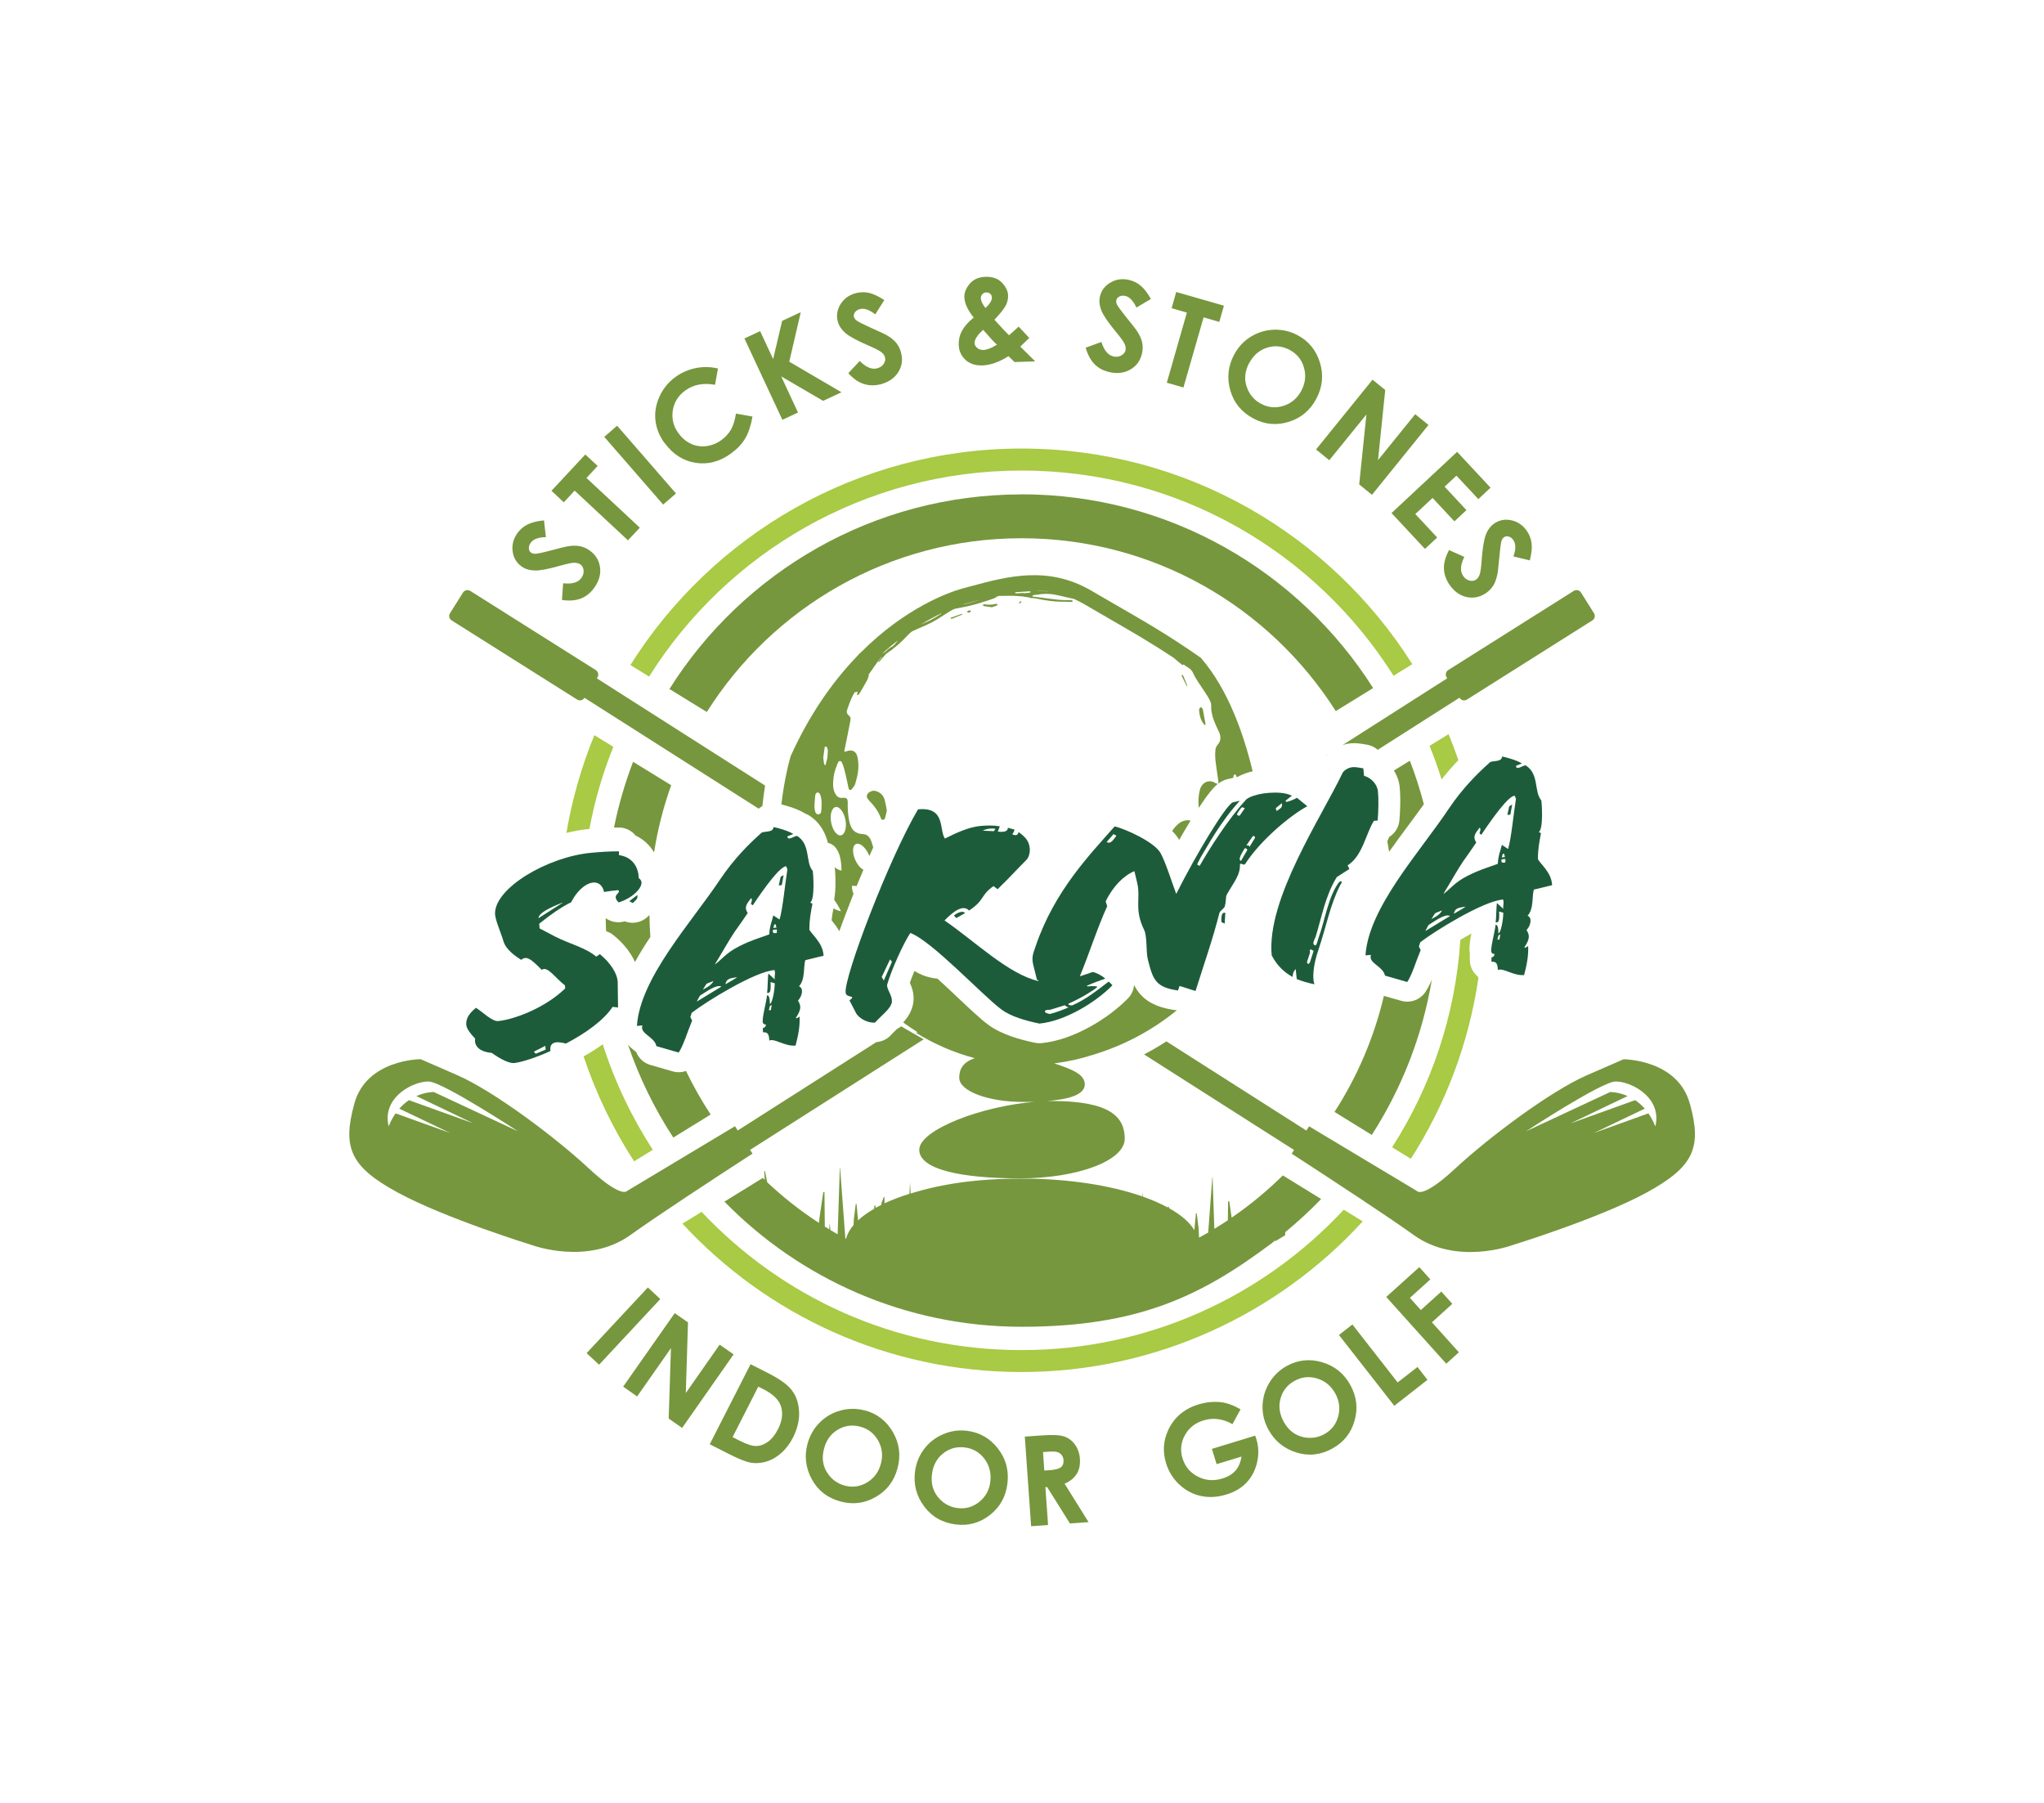 <?xml version="1.0" encoding="UTF-8"?>
<svg id="Layer_1" xmlns="http://www.w3.org/2000/svg" version="1.1" viewBox="0 0 2434.1 2147">
  <!-- Generator: Adobe Illustrator 29.7.1, SVG Export Plug-In . SVG Version: 2.1.1 Build 8)  -->
  <defs>
    <style>
      .st0 {
        fill: #76973d;
      }

      .st1 {
        fill: #1d5c3a;
      }

      .st2 {
        fill: #a8ca44;
      }
    </style>
  </defs>
  <path class="st0" d="M621.3,674.6c4.2,3,9.4,4.5,15.6,4.7,6.2.2,16.5-1.8,30.9-5.9,7.6-2.1,12.9-3.3,15.9-3.3,3,0,5.5.6,7.5,2,2.2,1.5,3.4,3.9,3.8,7,.3,3.1-.6,6.1-2.6,9-3.8,5.5-11.1,7.6-21.8,6.4l-1.4,19.9c8.9,1.3,16.4.7,22.7-1.8,6.3-2.5,11.6-6.8,16-13.1,5.6-8,7.8-16.1,6.6-24.3-1.2-8.2-5.4-14.9-12.6-19.9-3.7-2.6-7.6-4.3-11.7-5-4.1-.8-9-.7-14.8.3-2.3.4-8.4,1.9-18.1,4.5-10.5,2.8-17.1,4.2-19.8,4.3-2,0-3.8-.4-5.2-1.4-1.4-1-2.3-2.7-2.5-4.9-.2-2.2.5-4.4,2-6.6,3.1-4.5,9.2-6.8,18.3-6.9l-2.3-20c-8.6.9-15.3,2.6-20,5.1-4.8,2.5-8.7,6-11.8,10.3-4.7,6.8-6.6,14-5.5,21.7,1.1,7.7,4.7,13.6,10.8,17.9Z"/>
  <polygon class="st0" points="684.3 584.2 747.8 643.4 761.9 628.3 698.4 569.1 711.7 554.8 697 541.2 656.7 584.4 671.4 598.1 684.3 584.2"/>
  <polygon class="st0" points="805 587.6 734.9 506.9 719.6 520.2 789.7 600.8 805 587.6"/>
  <path class="st0" d="M791.6,527.6c9.7,13.3,21.9,21.1,36.7,23.5,14.8,2.3,28.9-1.4,42.3-11.2,7.3-5.3,12.9-11.2,16.8-17.8,3.9-6.5,6.8-15.2,8.7-26.1l-19.7-3.5c-1.3,8.2-3.3,14.6-6,19.2-2.7,4.6-6.4,8.7-11.2,12.2-5.6,4.1-11.6,6.5-18.1,7.3-6.4.8-12.6-.1-18.3-2.8-5.8-2.7-10.7-6.9-14.9-12.6-6-8.3-8.2-17.3-6.7-27.1,1.6-9.8,6.5-17.6,14.8-23.7,9.8-7.1,21.6-9.4,35.5-6.8l3.5-19.4c-8.8-2.1-17.6-2.3-26.5-.5-8.8,1.8-16.8,5.3-23.9,10.4-8.4,6.1-14.8,13.8-19.1,23.2-4.3,9.4-6,18.8-5,28.3,1,9.6,4.6,18.6,10.8,27.3Z"/>
  <polygon class="st0" points="950.3 491.2 930.3 448.2 980.2 477.3 1002.1 467.1 939.9 430.7 953.6 371.7 931.4 382.1 920.7 427.6 905.2 394.3 886.5 403 931.7 499.9 950.3 491.2"/>
  <path class="st0" d="M1007.1,396.8c4.7,4,13.9,9,27.7,14.9,7.2,3.1,12.1,5.6,14.5,7.4,2.4,1.8,3.9,3.9,4.6,6.3.7,2.6.2,5.1-1.5,7.8-1.7,2.6-4.3,4.4-7.6,5.3-6.4,1.9-13.4-1.1-21-8.7l-13.6,14.6c6,6.6,12.3,10.9,18.8,12.9,6.4,2,13.3,2,20.7,0,9.3-2.7,16.1-7.6,20.4-14.8,4.3-7.2,5.1-15,2.7-23.4-1.2-4.3-3.2-8.1-5.9-11.3-2.7-3.2-6.6-6.2-11.7-9.1-2.1-1.2-7.7-3.8-17-7.9-9.9-4.5-15.9-7.5-18.1-9.1-1.6-1.2-2.7-2.7-3.2-4.4-.5-1.7-.1-3.5,1.1-5.3,1.2-1.8,3.1-3.1,5.7-3.9,5.3-1.5,11.4.6,18.6,6.2l10.8-17c-7.2-4.7-13.5-7.6-18.8-8.7-5.3-1-10.5-.8-15.7.6-8,2.3-13.9,6.8-17.9,13.4-4,6.7-4.9,13.6-2.9,20.7,1.4,4.9,4.5,9.4,9.2,13.5Z"/>
  <path class="st0" d="M1149.8,428.6c5.2,4.6,12,6.8,20.1,6.5,9.6-.3,20-4,31-11l7.3,7,24.6-.8-17.8-17.6,5.3-5.1,5.4-5.2-12.6-13.5c-6.2,5.6-10,9.1-11.5,10.3-2.6-2.4-8.4-8.6-17.4-18.5,7.2-7.6,11.7-13.3,13.6-17.1,1.9-3.8,2.8-7.7,2.7-11.8-.2-5.2-2.6-10.2-7.3-15.2-4.6-4.9-11.2-7.2-19.5-7-8.3.3-14.6,3.1-19,8.4-4.4,5.3-6.5,10.6-6.3,15.9.2,7.1,3.9,15.2,11.1,24.2-6.8,5.6-11.4,11-14.1,16.1-2.7,5.1-3.9,10.5-3.7,16.2.2,7.5,3,13.6,8.2,18.2ZM1169.8,350.3c1.2-1.3,2.8-2.1,4.6-2.1,2,0,3.6.5,4.8,1.6,1.3,1.1,1.9,2.6,2,4.4.1,3.5-2.4,7.7-7.6,12.5-3.6-4.3-5.4-8.2-5.6-11.7,0-1.7.6-3.3,1.8-4.6ZM1170.8,392.7c7.1,8.3,12.5,14.2,16.4,17.7-6.3,4-11.7,6.1-16,6.3-3,.1-5.5-.7-7.5-2.4-2-1.7-3.1-3.6-3.1-5.6-.2-4.5,3.3-9.8,10.3-16Z"/>
  <path class="st0" d="M1335.5,423.2c-2.7,1.5-5.8,2-9.2,1.3-6.6-1.3-11.4-7-14.7-17.3l-18.7,6.8c2.4,8.6,6.1,15.3,10.9,20,4.8,4.7,11,7.8,18.4,9.3,9.5,1.9,17.8.6,24.9-3.9,7.1-4.4,11.4-11,13.1-19.6.8-4.4.8-8.7-.2-12.7-.9-4-3.1-8.5-6.3-13.4-1.3-2-5.1-6.9-11.5-14.7-6.8-8.5-10.8-13.9-12-16.3-.9-1.8-1.2-3.6-.8-5.3.3-1.8,1.5-3.2,3.4-4.2,1.9-1.1,4.2-1.4,6.8-.9,5.4,1,9.9,5.7,13.7,13.9l17.3-10.2c-4.3-7.5-8.5-12.9-12.8-16.3-4.3-3.4-9-5.5-14.2-6.6-8.1-1.6-15.5-.3-22,3.8-6.6,4.1-10.5,9.8-11.9,17.1-1,5.1-.3,10.4,2,16.1,2.4,5.7,8.3,14.3,17.9,25.9,5,6.1,8.2,10.4,9.5,13.2,1.3,2.7,1.7,5.3,1.3,7.6-.5,2.6-2.1,4.7-4.8,6.2Z"/>
  <polygon class="st0" points="1409.3 461.4 1433.3 377.9 1452 383.3 1457.5 364 1400.7 347.7 1395.2 367 1413.4 372.2 1389.5 455.7 1409.3 461.4"/>
  <path class="st0" d="M1492.6,498.3c13.5,7.2,27.6,8.5,42.1,4,14.5-4.5,25.5-13.7,32.8-27.4,7.4-13.9,8.9-28.3,4.4-43-4.5-14.8-13.4-25.7-26.7-32.8-8.8-4.7-18.2-6.8-28.2-6.5-10,.4-19.2,3.2-27.6,8.4-8.4,5.2-15,12.4-19.8,21.4-7.2,13.5-8.7,27.6-4.5,42.4,4.2,14.8,13.3,25.9,27.5,33.5ZM1487.6,432.4c5-9.4,12.1-15.5,21.2-18.4,9.2-2.9,18.2-2,26.9,2.6,8.7,4.6,14.4,11.6,17.1,21,2.7,9.4,1.7,18.6-3.1,27.6-4.8,9-11.8,15-21.1,18-9.3,3-18.2,2.2-26.7-2.3-7.6-4-13-9.9-16.3-17.8-4.3-10.1-3.6-20.3,1.9-30.8Z"/>
  <polygon class="st0" points="1583 548 1627.2 493.5 1618.6 576.8 1633.8 589.2 1701.1 506 1685.3 493.2 1641 547.9 1649.6 464.4 1634.5 452.1 1567.2 535.2 1583 548"/>
  <polygon class="st0" points="1696.9 653.6 1711.5 640 1685.4 612.1 1706 592.9 1732 620.8 1746.3 607.4 1720.3 579.5 1734.4 566.4 1760.5 594.3 1775 580.7 1735.2 538 1657.1 610.9 1696.9 653.6"/>
  <path class="st0" d="M1764.4,667.8c-.6,7.9-1.3,13.2-2.3,16.1-1,2.9-2.4,5-4.4,6.3-2.2,1.5-4.8,1.9-7.8,1.1-3-.8-5.5-2.6-7.5-5.5-3.8-5.5-3.4-13,1.4-22.7l-18.2-8.1c-4.2,7.9-6.3,15.2-6.1,22,.2,6.7,2.5,13.3,6.8,19.5,5.6,8,12.5,12.8,20.6,14.5,8.1,1.7,15.8,0,23-5,3.7-2.6,6.6-5.7,8.7-9.3,2.1-3.6,3.7-8.3,4.8-14,.4-2.3,1.1-8.5,2-18.6,1-10.8,1.9-17.5,2.7-20.1.6-1.9,1.7-3.4,3.1-4.4,1.5-1,3.3-1.3,5.4-.7,2.2.6,4,1.9,5.5,4.1,3.2,4.5,3.2,11,.2,19.6l19.5,4.7c2.1-8.4,2.8-15.2,2.1-20.6-.7-5.4-2.7-10.2-5.7-14.6-4.8-6.8-10.9-11-18.5-12.6-7.6-1.6-14.4-.2-20.5,4-4.2,3-7.5,7.3-9.7,13-2.3,5.8-4,16.1-5.1,31.1Z"/>
  <polygon class="st0" points="771.5 1533 698.6 1611.2 713.4 1625 786.3 1546.8 771.5 1533"/>
  <polygon class="st0" points="857 1601.1 816.7 1658.7 819.3 1574.6 803.5 1563.6 742.1 1651.1 758.7 1662.8 799 1605.3 796.3 1689.1 812.3 1700.3 873.6 1612.7 857 1601.1"/>
  <path class="st0" d="M943.6,1656.2c-5-6.9-14.4-13.8-28.3-20.9l-21.5-10.9-48.6,95.3,21.8,11.1c12.3,6.3,21.4,9.9,27.2,10.9,5.8,1,11.9.5,18.2-1.3,6.4-1.9,12.4-5.3,17.9-10.2,5.6-4.9,10.2-11,14-18.4,5.2-10.3,7.7-20.5,7.3-30.4-.4-10-3.1-18.4-8.1-25.2ZM926.3,1702.1c-3.4,6.6-7.4,11.5-12,14.8-4.6,3.3-9.3,4.9-14,4.9-4.7,0-11.2-2.1-19.5-6.3l-8.4-4.3,30.6-60.1,6.2,3.1c11.2,5.7,18.2,12.4,20.7,20,2.8,8.4,1.6,17.7-3.5,27.8Z"/>
  <path class="st0" d="M1030,1679.5c-9.6-2.6-19.3-2.6-29,0-9.6,2.6-18,7.4-24.9,14.4-7,7-11.8,15.5-14.5,25.3-3.9,14.7-2.2,28.8,5.2,42.3,7.4,13.5,18.8,22.3,34.3,26.4,14.8,4,28.8,2.1,41.9-5.5,13.2-7.6,21.8-19,25.8-34.1,4.1-15.2,2.3-29.5-5.4-42.9-7.7-13.4-18.8-22.1-33.4-26ZM1049,1742.9c-2.7,9.9-8.1,17.3-16.5,22.3-8.3,5-17.1,6.2-26.4,3.8-8.2-2.2-14.8-6.7-19.8-13.6-6.4-8.8-8.1-19-5-30.4,2.7-10.3,8.2-17.8,16.5-22.7,8.3-4.9,17.2-6.1,26.7-3.5,9.4,2.5,16.5,8.1,21.3,16.6,4.8,8.6,5.8,17.8,3.2,27.6Z"/>
  <path class="st0" d="M1151.8,1703.7c-9.9-1.2-19.5.1-28.7,4.1-9.2,3.9-16.8,9.8-22.7,17.7-5.9,7.9-9.6,17-10.8,27.1-1.9,15.1,1.8,28.9,11,41.2,9.2,12.3,21.7,19.4,37.6,21.4,15.2,1.9,28.8-1.9,40.7-11.3,12-9.4,18.9-21.9,20.8-37.4,1.9-15.6-1.8-29.5-11.3-41.7-9.5-12.2-21.7-19.2-36.7-21.1ZM1179.4,1763.9c-1.2,10.1-5.6,18.3-13.2,24.4-7.6,6.1-16.1,8.6-25.7,7.4-8.4-1-15.6-4.6-21.5-10.8-7.6-7.9-10.6-17.7-9.2-29.4,1.3-10.5,5.7-18.8,13.2-24.8,7.5-6,16.1-8.4,25.9-7.2,9.7,1.2,17.5,5.7,23.4,13.5,5.9,7.8,8.2,16.8,7,26.9Z"/>
  <path class="st0" d="M1282.2,1755.1c3-4.9,4.3-10.9,3.8-17.9-.4-6.7-2.4-12.3-5.8-17-3.4-4.7-7.6-7.9-12.8-9.7-5.1-1.8-13.6-2.2-25.4-1.4l-21.6,1.5,7.5,106.7,20.2-1.4-3.2-45.2h2.1c0-.1,27.1,43.3,27.1,43.3l22.2-1.6-28.5-45.7c6.6-2.9,11.4-6.8,14.4-11.8ZM1263.3,1747.1c-2.3,1.9-6.8,3-13.3,3.5l-6.4.4-1.5-22,5.6-.4c5.5-.4,9.2-.3,11.3.4,2.1.6,3.8,1.7,5.2,3.4,1.3,1.6,2.1,3.6,2.3,6,.3,4-.8,6.9-3.1,8.7Z"/>
  <path class="st0" d="M1494.6,1709.5l-51.4,15.7,5.6,18.2,29.6-9c-1,6.9-3.4,12.4-7.1,16.7-3.7,4.2-9,7.4-15.7,9.4-10.3,3.2-20.1,2.4-29.2-2.3-9.2-4.7-15.2-12-18.2-21.8-2.9-9.5-2-18.7,2.8-27.4,4.7-8.7,12.1-14.6,22.2-17.7,11.5-3.5,23.1-2,34.5,4.5l9.6-17.7c-8.3-4.8-16.2-7.7-23.6-8.5-8.8-.9-17.6,0-26.5,2.7-17,5.2-29,15.4-36,30.5-5.9,12.7-6.8,25.9-2.6,39.4,3,9.9,8.2,18.3,15.7,25.4,7.5,7,16.1,11.6,25.8,13.7,9.7,2.1,19.9,1.5,30.5-1.8,9.9-3,17.9-7.8,24-14.3,6.1-6.5,10.2-14.4,12.4-23.9,2.2-9.4,1.9-18.6-.8-27.6l-1.5-4.3Z"/>
  <path class="st0" d="M1574.4,1622c-14.8-4.3-28.8-2.8-42.1,4.5-8.7,4.8-15.7,11.6-20.8,20.1-5.1,8.6-7.8,17.8-8,27.7-.2,9.9,2.2,19.3,7.2,28.3,7.4,13.4,18.4,22.3,33.1,26.9,14.6,4.6,29,3,43-4.8,13.4-7.4,22.2-18.5,26.3-33.1,4.2-14.7,2.5-28.8-5.1-42.5-7.6-13.8-18.9-22.8-33.7-27.1ZM1593.6,1686.5c-2.5,9.4-8,16.4-16.4,21.1-7.4,4.1-15.3,5.4-23.7,3.9-10.7-1.9-18.9-8-24.7-18.4-5.1-9.3-6.5-18.6-3.9-27.8,2.5-9.3,8.1-16.3,16.7-21.1,8.5-4.7,17.5-5.7,26.9-2.8,9.4,2.9,16.5,8.7,21.5,17.6,4.9,8.9,6.2,18.1,3.6,27.5Z"/>
  <polygon class="st0" points="1664.4 1646.1 1610.5 1577.1 1594.5 1589.6 1660.4 1673.9 1699.9 1643 1688 1627.7 1664.4 1646.1"/>
  <polygon class="st0" points="1729.5 1552.5 1716.4 1537.9 1692 1559.9 1679 1545.4 1703.3 1523.4 1690.2 1508.8 1650.8 1544.3 1722.3 1623.8 1737.3 1610.2 1705.2 1574.5 1729.5 1552.5"/>
  <path class="st0" d="M959.3,968.8c1.2.5,2.4,1.1,3.6,1.8.3.2.6.3.8.5,14,9.1,19.6,22.1,22.2,32.5,13.6,3.1,16.2,20.2,16.2,33.1-3.2-.7-5.9-2.1-8.1-4.1,1,7.7,1,17.7.9,20.1,0,6-.4,12-1.4,17.7,0,.4,0,.8,0,1.1,5.1,7.2,8,13.5,8,13.5-3.5-.7-6.4-1.8-9-3.3-.9,4.5-1.7,9.4-2.2,14.1,2.8,3.4,6.2,7.7,9.2,13,3.5-9.8,7.7-20.9,12.6-33.5,1.4-3.7,2.9-7.3,4.3-10.9-1.2-3-1.9-6.3-1.9-9.6,1.9,0,3.8,0,5.6.3,2.7-6.6,5.4-13.1,8.1-19.5-3.6-1.8-7.3-6.2-9.8-11.9-3.8-8.7-3.3-17.1,1.2-18.8,4.3-1.7,11.1,3.9,14.9,12.6.3.6.5,1.2.7,1.9,1.6-3.5,3.1-7,4.7-10.4-.4-1.4-.9-2.9-1.3-4.3-2.3-7.9-5.3-11.2-11.1-11.5-8.8-.5-13.4-4.6-15.7-13.6-2.1-8.1-2.4-16.3-2.3-24.6,0-4-1.6-5.4-5.3-5-4.7.6-7.6-1.1-9.8-5.5-3.1-6.1-2.4-12.8-1.7-19.1.6-5.6,2.7-11.1,4.8-16.4,1.4-3.7,3.8-3.9,5.3-.5,2,4.3,3,9.1,4.2,13.8,1.3,5.3,2.3,10.7,3.5,16.1.6,2.6,2.2,3.1,4,1.1,1.5-1.8,3.2-3.9,3.9-6.1,1.6-5.4,3.1-11,3.6-16.6.5-4.8.2-9.9-.7-14.7-1.4-7.4-6.1-9.9-12.8-7.7-.5.2-1,.3-1.4.5-1.3.4-1.9.3-1.5-1.5,2.3-11.3,4.7-22.5,6.8-33.9.4-2.4,1.3-5.3-1.2-7.1-2.4-1.8-3.4-4.3-2.5-6.9,1.8-5.4,3.8-10.8,6.2-15.9,1-2.1,2.2-4.1,3.5-6,0,.2,0,.4,0,.6.3,0,.6.2.9,0,.8-.2,1.5-.5,2.2-.7-.2.8-.5,1.6-.7,2.4-.1.7-.1,1.4-.2,2.1.7-.3,1.4-.6,2-1,.4-.3.7-.8.9-1.2,3-5.1,6.1-10.2,8.9-15.4,1-1.8,1.5-3.9,2.3-6.1-.2-.3-.3-.6-.4-.9,2.4-3.2,4.7-6.7,7-10,3-4.2,5.7-8.7,9.8-11.9-1.6,1.9-3.3,3.8-4.9,5.7-.2.2-.3.6-.4.9.2,0,.4.2.6.2.3-.2.7-.3.9-.6,2.6-3,5.3-6,7.9-9.1,9.4-6.2,17.9-13.7,25.7-22.1,1.8-1.9,3.8-4,6.1-5.1,7.7-3.7,15.7-6.6,23.2-10.6,7.2-3.8,13.8-8.6,20.8-12.8,2.3-1.4,4.9-2.9,7.5-3.4,11.3-2,22.4-4.4,33.3-8.1,3.8-1.3,7.7-2.4,11.5-3.8,1.5-.5,2.7-1.6,4.1-2.3.7-.4,1.5-.8,2.3-.8,6.8,0,13.5-.3,20.3,0,4.7.2,9.5.8,14.2,1.6.7.1,1.3.3,2,.4.3.2.6.4.9.4,2.1.4,4.4.1,6.5.6,11.7,2.6,23.6,4.2,35.6,3.9,2,0,4.1.3,6.1.3.6,0,1.2-.2,1.8-.5.2-.1.3-1.1.3-1.1-.6-.3-1.2-.5-1.8-.5-5.3-.2-10.6,0-15.8-.6-10-1.1-20-2.5-30.6-3.9.1-.2.3-.5.4-.8.2-.6,1.6-.9,2.4-1,1.4-.2,2.9-.1,4.2-.4,8.5-1.6,17-.9,25.4,1.2,5.7,1.4,11.5,2.7,17.3,3.9,3.9,1.8,7.9,3.8,11.9,6.1,11,6.4,20.9,12.2,30.3,17.6,28.3,16.3,50.3,29.1,76.5,46.4.4.3.7.6,1.1,1,3,2.6,6.1,5.1,9.1,7.5.4.3,1,.2,1.6.2-.2-.4-.4-.9-.7-1.2,2.9,2,5.9,4,8.9,6.1.8,1,1.6,2,2.4,3,3.8,8.7,9.5,16.1,14.6,23.9,2.6,3.9,5.2,7.9,7,12.2,1.1,2.5.6,5.8.8,8.7.9,9.5,4.9,17.9,8.9,26.2,2.9,5.9,2.6,11.5-.8,15.4-1.5,1.7-2.9,4.1-3.1,6.3-.4,4.5-.4,9.1.1,13.6.9,8.1,2.3,16.2,3.4,24.3.1.9-.1,1.9-.3,2.8,2.4-1.9,4.5-3,6.6-3.9,1.5-.7,3.1-1.2,4.7-1.6l6.7-1.5c.1-.7.2-1.5.3-2.2.1-.7.9-1.8,1.4-1.9.6,0,1.6.8,1.8,1.4.2.6.4,1.2.5,1.8.3,0,.6,0,.9-.1,5.9-3.3,12.5-5.5,18.2-6.8-10.8-45-29.4-97.6-61.1-134.4l-.8-.9-1-.7c-37.1-25.8-63-40.8-98.9-61.5-9.3-5.4-19.2-11.1-30.2-17.5-51.6-30.2-100.3-17-143.3-5.4-3.7,1-7.3,2-11.2,3-14.6,4.2-66.4,22-120.2,76-1,.7-2.3,1.8-3.4,3.4-32,33-58.8,73.1-79.8,119.4l-.5,1.3c-3.7,12.9-8.1,33.6-10.8,56.7,7.2,1.8,18.8,5.2,27.4,10.4.4.2.8.5,1.2.7ZM1250.6,704.6c-5.8-.7-11.6-1.2-17.4-1.5,5.8,0,11.6.6,17.4,1.5ZM1210,705.1c5.3-.4,10.5-.7,15.8-1,.6,0,1.2.4,1.8.6-.5.4-1,1-1.6,1.1-2.4.3-4.8.4-7.2.6,0-.1,0-.2,0-.4-2.8.2-5.7.5-8.5.6-.6,0-1.3-.5-1.9-.8.6-.2,1.1-.7,1.7-.7ZM1150.2,718.7c3.7-1,7.4-2,11.1-3,2.1-.6,4.3-1.2,6.4-1.7-.2,0-.4.1-.6.2-5.5,1.7-11,3.3-16.6,4.8-1.5.4-3.1.7-4.7,1,1.8-.6,3.3-1,4.3-1.3ZM1121.4,730.1c-.4.5-.8.9-1.3,1.2-3.9,2.5-7.9,5-12.1,7.1-3.7,1.8-7.5,3.5-11.2,5.1,9-5.5,17.3-9.9,24.6-13.4ZM1069.9,762c-2.8,3-4.9,6.9-8.9,8.7-2.6,1.1-4.6,3.8-7,5.5-1,.8-2.2,1.3-3.3,1.9,6.5-5.9,12.9-11.2,19.2-16ZM995.4,960.9c4.6-.6,9.8,6.5,11.5,15.8,1.6,9.3-1,17.4-5.7,18-4.7.6-9.9-6.5-11.5-15.8-1.6-9.3.9-17.4,5.7-18ZM981.8,890.7c.1-.7.9-1.8,1.4-1.9.6,0,1.6.8,1.8,1.4.5,1.4.9,2.9.8,4.4-.1,2.6-.3,5.2-.5,7.8,0,0,0,0,0,0h0s-2.4,9-2.4,9c0,0,0,0,0,0-.2-.2-.5-.4-.7-.6,0,0,0,0,0,0-.1-.1-.3-.3-.4-.4,0,0,0,0-.1-.1-.1-.2-.2-.4-.3-.5-.5-2.5-.7-5.1-1-7.7.5-3.7.9-7.5,1.5-11.3ZM970.7,948.3c.1-3.5,2.1-5.3,3.9-4.5.9.4,1.7,1.2,2.3,2.8,2,5.3,1.7,13.6,1,20-.4,3.4-5,4.2-6.5,1.2-.9-1.8-1.3-3.7-1.4-5.7-.4-4.5.5-9.2.7-13.7Z"/>
  <path class="st0" d="M1350.5,1172.9c-.5,5.8-2.9,11.5-7.3,15.9-22.4,23.1-64.2,49.6-103.1,53.3-.8,0-1.7.1-2.5.1-1.8,0-3.6-.2-5.4-.6-16-3.4-39.2-9.3-55.6-21.6-8.9-6.6-21.8-18.7-36.7-32.8-6.1-5.8-14.6-13.8-23.5-21.9-10.7-.9-20.1-4.5-27.4-9.2-2.1,5.1-4,9.9-5.5,14,2.6,5.9,5.8,14.6,3.9,25,0,0,0,.2,0,.2-1.8,9.2-6.5,16.3-11.8,22.2,4.8,3.5,9.8,6.9,14.9,10.1.9.6,1.7,1.3,2.6,2-.9,0-1.8-.2-2.7-.1,0,0,0,0,0,0,21.7,13.5,45.4,23.9,70.5,30.5-14.2,4.7-18.6,13.1-18.6,23.3,0,15.9,34.2,28.8,76.3,28.8s10.8,0,15.9-.3c-65.4,4.8-139.8,33.6-139.8,57.3s51,34,119.9,34,124.8-21.1,124.8-47.2-17.7-44.9-86.6-44.9-4.8,0-7.2.1c27.7-2,46.2-7.7,46.2-19.9s-15.5-18-36.3-25c15.8-2,31.2-5.4,46-10.2,36.3-10.9,70.4-28.9,100-53.1-.9,0-1.7-.1-2.6-.2-27.6-4-40.6-14.6-48.4-29.9Z"/>
  <path class="st0" d="M1429.1,939.9c-2.1,7.3-2.2,14.7-1.6,22.1,11-16.8,17.6-24.4,22.7-28.6-1-.3-2-.4-2.9-1-7.1-4.8-15.7-1.1-18.2,7.4Z"/>
  <path class="st0" d="M1403.8,980.6c-3.3,2.6-5.9,5.6-7.9,8.9,3.5,3.5,6.3,7,8.3,10.6,4.5-7.8,8.9-15.3,13.2-22.3.2-.2.3-.5.4-.7-4.5-1.1-9.6,0-14.1,3.5Z"/>
  <path class="st0" d="M1041.5,941.6c-2.9-.4-7.5,1.7-8.7,4.3-1.3,2.9,0,5.1,2.1,7.2,6,6.2,11.2,12.9,14.1,21.2.3.9,1.5,2.1,2.2,2,.9,0,2.4-1,2.6-1.8,1-3.1,1.6-6.4,2.3-9.5-.8-4.3-1.5-8.3-2.5-12.2-1.4-6-6.2-10.3-12.2-11.2Z"/>
  <path class="st0" d="M1432.2,844.3c-.2-.9-1.4-1.7-2.1-2.5-.7.8-1.7,1.5-2,2.5-.3.9,0,2,0,3,.4,5.4,2.1,10.4,5.3,14.7.5.7,1.3,1.1,2,1.6,0-.9.2-1.8,0-2.7-1-5.6-2-11.1-3.1-16.7Z"/>
  <path class="st0" d="M1186.2,719c-4.7,1.3-9.3,1.2-14.1.5-.6,0-1.3.5-1.9.8.5.5,1,1.3,1.5,1.4,2.9.5,5.8.9,9.4,1.4,1.6-.5,3.7-1.2,5.8-2,.5-.2.7-1.1,1-1.6-.6-.2-1.3-.7-1.8-.6Z"/>
  <path class="st0" d="M1407.5,803.4c0,.5-.4,1-.2,1.4.5,1.2,1,2.3,1.6,3.4,1.4,2.7,2.8,5.5,4.2,8.2,0,.2.4.3.6.4,0-.2.2-.4.2-.5-1.7-4.2-3.4-8.3-5.2-12.3-.1-.3-.8-.4-1.2-.5Z"/>
  <path class="st0" d="M1145.1,731c-4.2,1.4-8.3,2.9-12.5,4.4-.3,0-.4.5-.6.7.3.2.6.4,1.2.8,4.1-1.6,8.1-3.2,12.2-4.9.3-.1.4-.5.6-.8-.3,0-.6-.3-.8-.2Z"/>
  <path class="st0" d="M1151.2,728.4c.8.4,1.6,1.2,2.3,1.2.9,0,1.7-.9,2.9-1.7-.8-.7-1.3-1.4-1.5-1.3-1.3.5-2.5,1.2-3.7,1.8Z"/>
  <path class="st0" d="M1215.4,715.8c-.8.6-1.4,1.2-2.1,1.9.3.2.5.5,1,.9.8-.7,1.5-1.4,2.2-2-.4-.2-.9-.8-1-.7Z"/>
  <path class="st0" d="M1530.4,1470.4l.2-3.3c15-12.3,29.2-25.5,42.7-39.4l-45.6-28.1c-18.8,18.5-39.2,35.4-61,50.3l-2.8-19.4h-1.4l-.3,22.5c-5.3,3.5-10.6,6.9-16.1,10.2l-2.1-61.5h-.3l-4.9,65.9c-3.6,2.1-7.3,4.1-10.9,6.1l-.5-10.9-2.3-18.1h-.9l-1.9,20.1c-5.7-9.5-16-18.3-29.9-26.1l-.8-2.1h-.4c0,0-.4.2-.4.2v1.1c-8.7-4.8-18.9-9.2-30.1-13.2l-.3-5.4-.3,5.2c-37.6-13.1-87.8-21.1-143.1-21.1s-96.4,6.6-132.6,17.7l-.7-13.3-.7,13.7c-10.9,3.4-20.8,7.2-29.7,11.3v-7.5s-.4,0-.4,0h-.4c0,0-2.6,6.6-2.6,6.6l-.4,2.8c-2.3,1.1-4.5,2.3-6.6,3.5l-.4-2.7h-1.1l-.5,3.9c-7.5,4.3-13.9,8.9-19.1,13.7l-1.8-19.6h-.9l-2.3,18.1-.3,7c-4.5,5.3-7.6,10.9-9,16.6-.3-.1-.5-.3-.8-.4l-6.3-84.2h-.3l-2.6,79.1c-2.9-1.7-5.8-3.4-8.7-5.1l-.7-8.3-.7,7.4c-1.8-1.1-3.5-2.1-5.2-3.2l-.4-41.1h-1.4l-4.4,29.8-.8,6.9c-22-14.3-42.6-30.5-61.6-48.4l-2.6-13.1h-.5s-.4,0-.4,0l.6,10.2c-.8-.7-1.5-1.5-2.3-2.2l-45.7,28.2c89.9,91.9,215.3,149,354,149s213.9-36.7,296.6-98.7c.6-.4,1.3-.7,1.9-1.1v-.4c1.2-.9,2.5-1.9,3.7-2.8l-.3,1.2c4-2.4,8-4.8,11.9-7.2Z"/>
  <path class="st0" d="M896.1,1373.6l-2.9-4.4,206.8-131.7c-9-5-17.9-10.2-26.8-15.4l-5,3.2c-.3.2-.5.5-.8.7-2.3,2.2-4.5,4.3-6.3,6.3-4.3,4.8-10.4,7.9-16.8,8.5-.2,0-.4,0-.6,0l-165.2,105.3-3.2-5.1h0l-128.7,77.2s-6.6,9.2-45.7-27.2c-39.2-36.5-112.8-91.8-156.4-110.8l-43.6-19s-64.4,0-78.9,52.8c-14.6,52.8-4.6,75.4,51.7,106,56.3,30.7,159.9,62.6,159.9,62.6,0,0,66.2,24.6,117.2-12.1,30.9-22.2,97.5-65.9,145.4-96.9ZM564,1337.7l-77-27.7c-3.9,2.6-7.8,5.9-11.5,10.1l60.6,29-65-23.4c-3.1,4.4-5.9,9.5-8.2,15.5-.3-1.2-.6-2.6-.9-4.3-4.5-32.4,31.8-49.7,48.6-49.1,16.8.6,106.3,59.3,106.3,59.3l-100.3-46.8s-9.4-.2-20.8,4.8l68.1,32.6Z"/>
  <path class="st0" d="M1580.9,898.6l-1,.7c0,.1,0,.3,0,.4.3-.4.6-.7,1-1.1Z"/>
  <path class="st0" d="M1624.7,886.2c.9.2,1.8.3,2.7.4,5.1.8,9.7,3,13.3,6.2l97.3-62,.3.3c1.8,2.9,5.6,3.8,8.6,1.9l149.4-94.3c2.9-1.8,3.7-5.7,1.9-8.5l-15.5-24.7c-1.8-2.9-5.7-3.7-8.6-1.9l-149.5,94.3c-2.9,1.8-3.8,5.7-1.9,8.6l.7,1.2-124.5,79.4c3-1,6.2-1.7,9.3-2,6.6-.6,12.3.4,16.5,1.1Z"/>
  <path class="st0" d="M2012.3,1314.1c-14.5-52.8-78.9-52.8-78.9-52.8l-43.6,19c-43.6,19-117.3,74.4-156.5,110.8-39.2,36.5-45.7,27.2-45.7,27.2l-128.7-77.2-3.2,5.1-166.7-106.2c-8.6,5.6-17.5,10.8-26.6,15.5l178.6,113.8-2.8,4.4c47.9,31.1,114.5,74.7,145.4,96.9,51.1,36.8,117.2,12.1,117.2,12.1,0,0,103.6-31.9,159.9-62.6,56.2-30.7,66.3-53.2,51.7-106ZM1972.1,1336.9c-.3,1.7-.5,3.2-.9,4.3-2.4-6-5.2-11.2-8.2-15.5l-65,23.4,60.7-29c-3.7-4.2-7.6-7.5-11.5-10.1l-77.1,27.7,68.1-32.6c-11.4-5-20.7-4.8-20.7-4.8l-100.3,46.8s89.5-58.7,106.3-59.3c16.9-.6,53.1,16.7,48.6,49.1Z"/>
  <path class="st0" d="M904.6,962.1c1-.9,2.1-1.6,3.3-2.3.8-8.1,1.9-16.3,3.2-24.4l-200.4-127.7.8-1.2c1.8-2.9.9-6.7-2-8.6l-149.5-94.3c-2.9-1.8-6.7-.9-8.6,1.9l-15.5,24.7c-1.8,2.9-.9,6.7,1.9,8.5l149.5,94.3c2.8,1.8,6.7,1,8.6-1.9v-.3c.1,0,207.4,132,207.4,132,.2,0,.3,0,.5-.1.3-.2.5-.5.8-.7Z"/>
  <path class="st2" d="M1622.9,1454.4l-22.7-14c-95.6,102.9-232.1,167.2-383.6,167.2s-285.6-63.3-381.1-164.6l-22.8,14c100.4,108.7,244.2,176.7,403.8,176.7s305.7-69.2,406.3-179.4Z"/>
  <path class="st2" d="M1759,1162.1c-5.4-4.8-8.6-11.7-8.7-18.9v-5.2c-.1-1,0-2.1,0-3.1-.1-.8-.2-1.6-.3-2.4,0-.8-.1-1.6-.1-2.5,0-6.3,1.1-12.4,2.3-18.4-.4.2-.9.5-1.4.8-3.9,2.2-7.9,4.4-11.7,6.7-6,90.6-35,174.8-81.3,247l22.3,13.7c41-64,69-137,80.5-215.5-.2-.5-.5-.9-.7-1.4-.3-.3-.7-.6-1-.8Z"/>
  <path class="st2" d="M1681.9,790.9c-97.4-154.3-269.4-256.8-465.3-256.8s-368.6,103-465.9,257.8l22.3,13.7c92.6-147.4,256.7-245.3,443.6-245.3s350.2,97.5,442.9,244.3l22.3-13.7Z"/>
  <path class="st2" d="M1725,874.2l-22.6,13.9c5.3,13.1,10.1,26.4,14.3,40,6.9-8.8,13.7-16.4,20-23-3.6-10.5-7.5-20.8-11.7-31Z"/>
  <path class="st2" d="M701.9,987.1c6.3-33.9,15.9-66.6,28.5-97.8l-22.6-13.9c-15.2,37-26.4,75.9-33.3,116.4,8.8-2.2,17.6-3.8,26-4.6.4,0,.9,0,1.5-.1Z"/>
  <path class="st2" d="M755.1,1382.8l22.3-13.7c-25.1-38.7-45.3-80.9-59.6-125.7-7.6,5.5-15.4,10.4-22.8,14.5,14.8,44.4,35.1,86.3,60.1,124.9Z"/>
  <path class="st0" d="M1216.6,588.7c-176.7,0-331.7,92.5-419.4,231.7l44.5,27.4c78.4-124.3,217-206.9,374.8-206.9s295.6,82.1,374.2,205.8l44.5-27.4c-87.8-138.6-242.5-230.7-418.7-230.7Z"/>
  <path class="st0" d="M1675.8,1192.7c-2.4,0-4.8-.3-7.1-1l-20.7-5.9c-11.7,49.9-31.9,96.5-58.8,138.2l44.4,27.4c35.4-55.1,60.2-117.6,71.5-184.8-2.3,5.3-4.8,10.3-7.7,14.7-4.9,7.2-13,11.4-21.5,11.4Z"/>
  <path class="st0" d="M771.2,1091.7c-7.4,6.9-18,8.9-27.2,5.4,0,0-.1,0-.2,0-7.7,2.3-16,.8-22.5-3.8,0,5.2.3,10.4.5,15.5,3.1,1,6,2.5,8.6,4.6,11.8,9.5,20.7,20.7,25.8,32.1,5.5-10.1,11.7-20.1,18.3-29.9-.6-8.6-1-17.3-1.1-26.1-.4.3-.7.7-1,1-.4.4-.8.8-1.3,1.2Z"/>
  <path class="st0" d="M737.1,985.3c8,.1,15.1,3.8,19.8,9.6,9.3,4.4,16.9,11.4,22,20.1,4.3-27.6,11.2-54.4,20.4-80l-45.4-27.9c-9.6,25.2-17.3,51.3-22.7,78.3,2,0,4,0,5.9,0Z"/>
  <path class="st0" d="M1666.5,976.7c-.7,8.4-5.4,15.7-12.2,19.9-.7,1.7-1.5,3.5-2.2,5.4.8,4.1,1.5,8.1,2.1,12.2,7.3-10.2,14.7-20.3,21.9-30,6.9-9.3,13.5-18.2,19.5-26.6-4.6-17.7-10.2-35-16.7-51.8l-19,11.7c3.8,5.9,6.2,12.6,6.9,19.5,1.5,15.2.3,32.8-.3,39.6Z"/>
  <path class="st0" d="M801.1,1275.7l-26.5-7.6c-7.8-2.2-14.1-8-17-15.4-.5-.4-1.1-.9-1.6-1.3-2.3-1.8-5.3-4.2-8.1-7.3,13.4,39.2,31.6,76.3,53.9,110.4l44.5-27.4c-10.9-16.6-20.7-33.9-29.4-51.9-2.8,1-5.7,1.5-8.7,1.5s-4.8-.3-7.1-1Z"/>
  <path class="st1" d="M736,1199.7l-.4-30c-.1-9.8-8.4-23.2-21.3-33.6l-4.2,3c-13.4-11.1-30.9-14.7-49.4-24.1l-18.1-9.5-.5-5.6c14.2-11.4,26-19.6,38.1-25.6,8.5-16.9,22.8-26.9,32.2-22.4,3.6,1.8,5.9,5.4,6.9,10.2,5.2-.9,10.8-1.6,16.8-2.2,4.5,3.7-8.9,5.4.6,14.6,15.1-4.5,27.9-16.2,27.2-24-.2-1.9-1.2-3.6-3.3-4.9-.2-14.3-8.6-25.4-23.5-27.4v-4.5c-10.3-.1-23.7.8-33.8,1.8-51.5,5-114.3,41.9-113.8,72.6.4,7.9,6.6,21.1,10.1,32.8,3,10.2,14.9,18.1,21,22,6.8-5.5,12.2-.4,24.5,11.9,6.9-5.2,16.6,10.4,27.6,18.4l.4,3.7c-24,23.3-60.7,37-79.8,38.9-7.3.7-19.1-11.3-26.5-15.8-6.1,5.1-12.4,11.3-11.5,20.6.4,4.1,4.7,10.1,10.6,16.2-1.4,6.9,3.1,15.5,19.7,16.9,10.6,7.6,20.9,12.6,26.6,12.1,7.3-.7,24.4-5.7,43.3-14.3-1.4-10,5.3-12.5,18.4-8.9,23-12,45.2-27.7,55.6-43.7l7,.8ZM669.8,1074.7v.4s-28.5,18.2-28.5,18.2c-.2-6,14.3-13,28.5-18.5ZM649.4,1245.3l.4,4.5-11.8,4.9-2.3-2.4,13.7-7Z"/>
  <path class="st1" d="M759,1065.7l-9.5,7.3,3.9,2.3c4.9-4.6,6.1-5.1,5.6-9.6Z"/>
  <path class="st1" d="M963.9,1106c-.2-10.5,2-21.6,3.6-30-1.3-.6-1.7-.6-2.6-1.3,5.8-3.9,3.5-36,2.9-37.8-8.8-10-2.2-31-18.3-41.4-2.2-1.3-11.6,6.8-11.8.4l7.1-2.9c-6.5-3.9-18.3-7.2-23.7-8.2-.1,7.1-11.8,4.5-14.5,7-14.7,13.1-32.3,30.5-49.1,55.4-33.6,50.6-95.5,117.4-99,174.4l6.5-.6c-3.5,10.1,14.4,13.2,16.7,24.7l26.5,7.6c5.7-8.4,10.3-24.3,16-38l-2.1-4.3,1.6-5c17.1-13.3,75.5-49.4,98.7-50.9,1.4,5.5-.6,6.8.3,11.2l-7.7-7.1c-.8,4.6-.7,17.7-1.5,23,5,1.4,4.3-6.8,4.1-12.8l5,1.4c0,8.6-3,24.3-5.8,24.6-.1-5.6-.6-10.5-3.4-10.2-1.4,11.4-5.2,22.7-5.2,31.3.3,2.6,2,3.6,4,3.4-.2,2.6-1.7,3.9-3.7,4.1v5.2c5.8-.5,7.3,2.3,7.6,9.8,6.3-2.9,18.7,7.2,31.3,6,3-11.6,5.3-21.9,4.8-34.6-.7.8-4.6,3.1-4.4,1.5,7.5-11.2,5.5-15.2,2.5-20.5,4.8-5,7.2-14.6,1.2-17,7.8-8.3,5-24.5,7.6-31.2,6.8-1.4,14.4-3.6,21.6-5.1-.4-16.5-17-27.6-17-32.1ZM849.5,1168.1c-1.9,5.4-11,9.3-12.5,10.2l4.3-6.8c2.7-1.4,5.1-2,8.3-3.4ZM859.2,1174.7l-29.4,17.9c1.4-2.8,2-4.3,3.8-7.1,7.4-4.5,19.9-13.9,25.6-10.7ZM877.4,1163.5v.4c-4.2,3-10,5.9-13.5,8.1,1-6.1,4.6-7.2,13.5-8.4ZM920.6,1107.1l4.5-.4v4.1c-2.8.6-5.7.9-4.5-3.7ZM922.1,1100.6l1.7.2.8,3.7-3.7.4,1.2-4.2ZM875.3,1108.9c4.7-6.5,9.7-13.7,15.1-21.7-4.3-6.7-1.8-10.3,4-17.7,1.8,1.3.8,3.7-.2,6.8l2.2,1.7c15.4-22.9,32-45.5,39.7-46.6l1.6,3.6c-2.8,17.2-5.6,47.8-9.4,59.9l-7.4-4.9c-1.1,5.4-4.5,12.8-4.8,22.6-14.2,5.1-22.6,7.4-36.3,14.4-15.6,7.9-20.9,16.3-28.6,21.5,8.1-13.2,17.6-30.2,24-39.5ZM916.7,1198l2.3-1.4-1,6.1-2.4.2,1.2-5Z"/>
  <polygon class="st1" points="933.2 1042.1 929.7 1043.9 927.4 1054.3 931 1053.9 933.2 1042.1"/>
  <path class="st1" d="M1062,1193c1.3-7.3-7.3-16.2-5.3-21.3,4.3-15.1,18-46.4,27.3-60.8,25.5,9.2,86.7,75,108.3,90.9,11.5,8.7,29.6,13.7,45.5,17,30.4-2.9,67.2-25.3,86.9-45.6-1-1.4-2.8-3.1-4.5-4.4-11.8,9-27,21.4-43.1,28.2-2,.6-7-.8-3.9-2.3,14.5-6.3,29.2-15.6,33-19,2.3-1.7-5.9-1.7-11.2-1.2l-.9-.7c7.5-3.3,14.6-5.9,22.1-8.5-3.6-3.4-10.5-7.2-15.1-7.9-3.5,1.2-8.8,3.2-15.2,5.1,10.6-25.3,20.8-57.6,32.6-83.4l-1.8-5.8c8.9-18.5,22-31,34.2-36l3.4,14.3c4.3,18.7-4,30.8,8.3,55.9,3.6,7.9,2,25,4.2,34.5,6.1,24.6,9.4,33.6,36,37.4l1.9-5.4,19,6c10-31.8,20.9-62.8,28.3-92.5.9-3.5,6.8-6.3,6.5-8.5,1.9-5.4.7-10.2,2.4-13.7,8.4-15.1,16.2-23,15.7-36.4,2.3-1.7,4.3,2.6,6.5-.6,18.2-28,53.4-57.4,73.7-68.3l-12.4-10.1c-2.3,1.7-9.8,4.7-12.6,5l-1-1.4,7.6-6c-7.3-3.8-18.9-4.6-33.4-2.8-8.5,1.2-16.4,3.8-20.6,6.9-21.9,23.5-45.7,61.5-55.8,79.4l-2.6-1.3c-.8-.3.6-2.7,3.7-8.6,8.5-14,23.7-42.5,46.7-67.6l-8.4,1.9c-8.6,3.8-43.9,62.4-67.3,109-5.5-14.9-12.7-37.8-18.6-48.5-7-13.2-42.1-29-54.7-31.9-29.1,33.2-71.7,76.4-94.3,143.2-2.2,7.3-5.4,11.8-2.3,23.1l4,16.1c.7.2,1.5.9,2.3,1.9-35.8-7.9-76.3-47.6-112.3-72.3,11.2-11.6,22.3-19.1,29.2-11.8,19.6-13.2,12.7-17.4,29.1-29.1l4.9,3.7c13.9-13.4,24.2-24.9,34.3-34.9,3-2.9,4.4-9.1,4-13.5-.8-8.6-4.6-13.4-13.4-19.7-.4,4.2-4.1,4.5-7.5,2.6,1.1-1.2,2.5-3.6,2.7-5.5l-8-2.2c.5,4.8-6,5.5-11.8,4.5l2.3-6.2c-7.5-1.2-14.5-1.2-23.4-.4-14.2,1.4-29.9,8.9-42,15-7.2-10.9,1.2-38-32-34.8-34.5,58.5-88.1,198.9-86.2,218.2.7,7.1,13.8,2.4,4.6,9.3l7.6,14.7c4,7.5,15.1,12.4,22.8,11.7,8.1-9,18.5-16.1,20.2-24.5ZM1482.1,1010.4c.7-1.2,3.8.8,3.1,2l-7.4,12.7c-4.2-1.5,1.5-9.9,4.3-14.7ZM1526.4,956.5c1.4,5.5-2.3,6.2-6.1,9.2l-1.1-3.3,7.2-6ZM1491.4,996.3c1.8-2.4,3.8.8,3,1.6l-6.4,10.4c-.6-1.4-1.4-2.1-3.8-1.5l7.2-10.5ZM1479,961.1l3.4,1.2-6.1,8.9c-1.6.5-2.9-.8-3.4-1.5,2.1-4,4.3-6.8,6.1-8.5ZM1326,993.2l3.5,1.9c-2.6,2.9-6.3,10.8-11.6,7.5l8.1-9.4ZM1052.5,1167.6l-2.5-4.3,9.9-20.9,2.3,2.8-9.7,22.3ZM1250.1,1202.5l17.9-5.5c1.3.6,2.3,2.4,4.3,2.2v.4c-5.5,2.4-14.5,5.9-22.1,7.8-9.6-1.7-5.9-5.8,0-4.9ZM1185.4,986.9l-1.8,2.8-13.2-.6c2.7-1.8,10.3-3.3,14.9-2.2Z"/>
  <path class="st1" d="M1138.7,1093.2l10.5-5.9c-2.4-3.5-9.1-.6-13.2,2.8l2.8,3.1Z"/>
  <path class="st1" d="M1454.5,1097.9l3.9,1.9.8-12.8c-5-1.4-4.8,5.7-4.7,11Z"/>
  <path class="st1" d="M1640.9,942.1c-.8-8.2-8.1-16.1-16.5-18.3l-.9-8.9c-4.6-.7-8.8-1.8-12.8-1.4-4.5.4-9.5,3.2-11.7,6.4-24.5,51.9-91.1,150.7-84.6,217.7,6.5,12.5,15.1,20.3,25,25.7,0-4.1,1-6.9,3.6-9.4l1.2,11.9c6.8,2.7,13.6,4.7,21.1,6.2-2.7-7.2-1.5-23.5,5-41.8,9.2-27.2,13.7-53.1,25.8-76.5.7-1.2,4.3-6-1.2-3.6-13.1,16.7-17.2,46.3-24.7,66.6-.3,1.2-2.4,9.2-3.6,9-5.4-1-.7-7.4.2-10.5,6.9-22.1,11.3-48.4,25.1-70.8l15-9.7-2.1-4.3c17.8-11.1,21.7-37.8,31.3-53l4.5-.4c.9-11.4,1.3-24.9.3-34.9ZM1559.9,1145.9c-2.1,4-3.7.4-3.4-.8l3.5-10.5c.3-1.2-1.9-6.9,4.3-2.3l-4.4,13.6Z"/>
  <polygon class="st1" points="1800.8 958.1 1797.3 960 1795 970.3 1798.6 970 1800.8 958.1"/>
  <path class="st1" d="M1831.5,1022c-.2-10.5,2-21.6,3.6-30-1.3-.6-1.7-.6-2.6-1.3,5.8-3.9,3.5-36,2.9-37.8-8.8-10-2.2-31-18.3-41.4-2.2-1.3-11.6,6.8-11.8.4l7.1-2.9c-6.5-3.9-18.3-7.2-23.7-8.2-.1,7.1-11.8,4.5-14.5,7-14.7,13.1-32.3,30.5-49.1,55.4-33.6,50.6-95.5,117.4-99,174.4l6.5-.6c-3.5,10.1,14.4,13.2,16.7,24.7l26.5,7.6c5.7-8.4,10.3-24.3,16-38l-2.1-4.3,1.6-5c17.1-13.3,75.5-49.4,98.7-50.9,1.4,5.5-.6,6.8.3,11.2l-7.7-7.1c-.8,4.6-.7,17.7-1.5,23,5,1.4,4.3-6.8,4.1-12.8l5,1.4c0,8.6-3,24.3-5.8,24.6-.1-5.6-.6-10.5-3.4-10.2-1.4,11.4-5.2,22.7-5.2,31.3.3,2.6,2,3.6,4,3.4-.2,2.6-1.7,3.9-3.7,4.1v5.2c5.8-.5,7.3,2.3,7.6,9.8,6.3-2.9,18.7,7.2,31.3,6,3-11.6,5.3-21.9,4.8-34.6-.7.8-4.6,3.1-4.4,1.5,7.5-11.2,5.5-15.2,2.5-20.5,4.8-5,7.2-14.6,1.2-17,7.8-8.3,5-24.5,7.6-31.2,6.8-1.4,14.4-3.6,21.6-5.1-.4-16.5-17-27.6-17-32.1ZM1788.2,1023.2l4.5-.4v4.1c-2.8.6-5.7.9-4.5-3.7ZM1789.6,1016.6l1.7.2.8,3.7-3.7.4,1.2-4.2ZM1742.9,1024.9c4.7-6.5,9.7-13.7,15.1-21.7-4.3-6.7-1.8-10.3,4-17.7,1.8,1.3.8,3.7-.2,6.8l2.2,1.7c15.4-22.9,32-45.5,39.7-46.6l1.6,3.6c-2.8,17.2-5.6,47.8-9.4,59.9l-7.4-4.9c-1.1,5.4-4.5,12.8-4.8,22.6-14.2,5.1-22.6,7.4-36.3,14.4-15.6,7.9-20.9,16.3-28.6,21.5,8.1-13.2,17.6-30.2,24-39.5ZM1717.1,1084.1c-1.9,5.4-11,9.3-12.5,10.2l4.3-6.8c2.7-1.4,5.1-2,8.3-3.4ZM1701.2,1101.4c7.3-4.5,19.9-13.9,25.6-10.7l-29.4,17.9c1.4-2.8,2-4.3,3.8-7.1ZM1744.9,1079.5v.4c-4.2,3-10,5.9-13.5,8.1,1-6.1,4.6-7.2,13.5-8.4ZM1784.3,1114l2.3-1.4-1,6.1-2.4.2,1.2-5Z"/>
</svg>